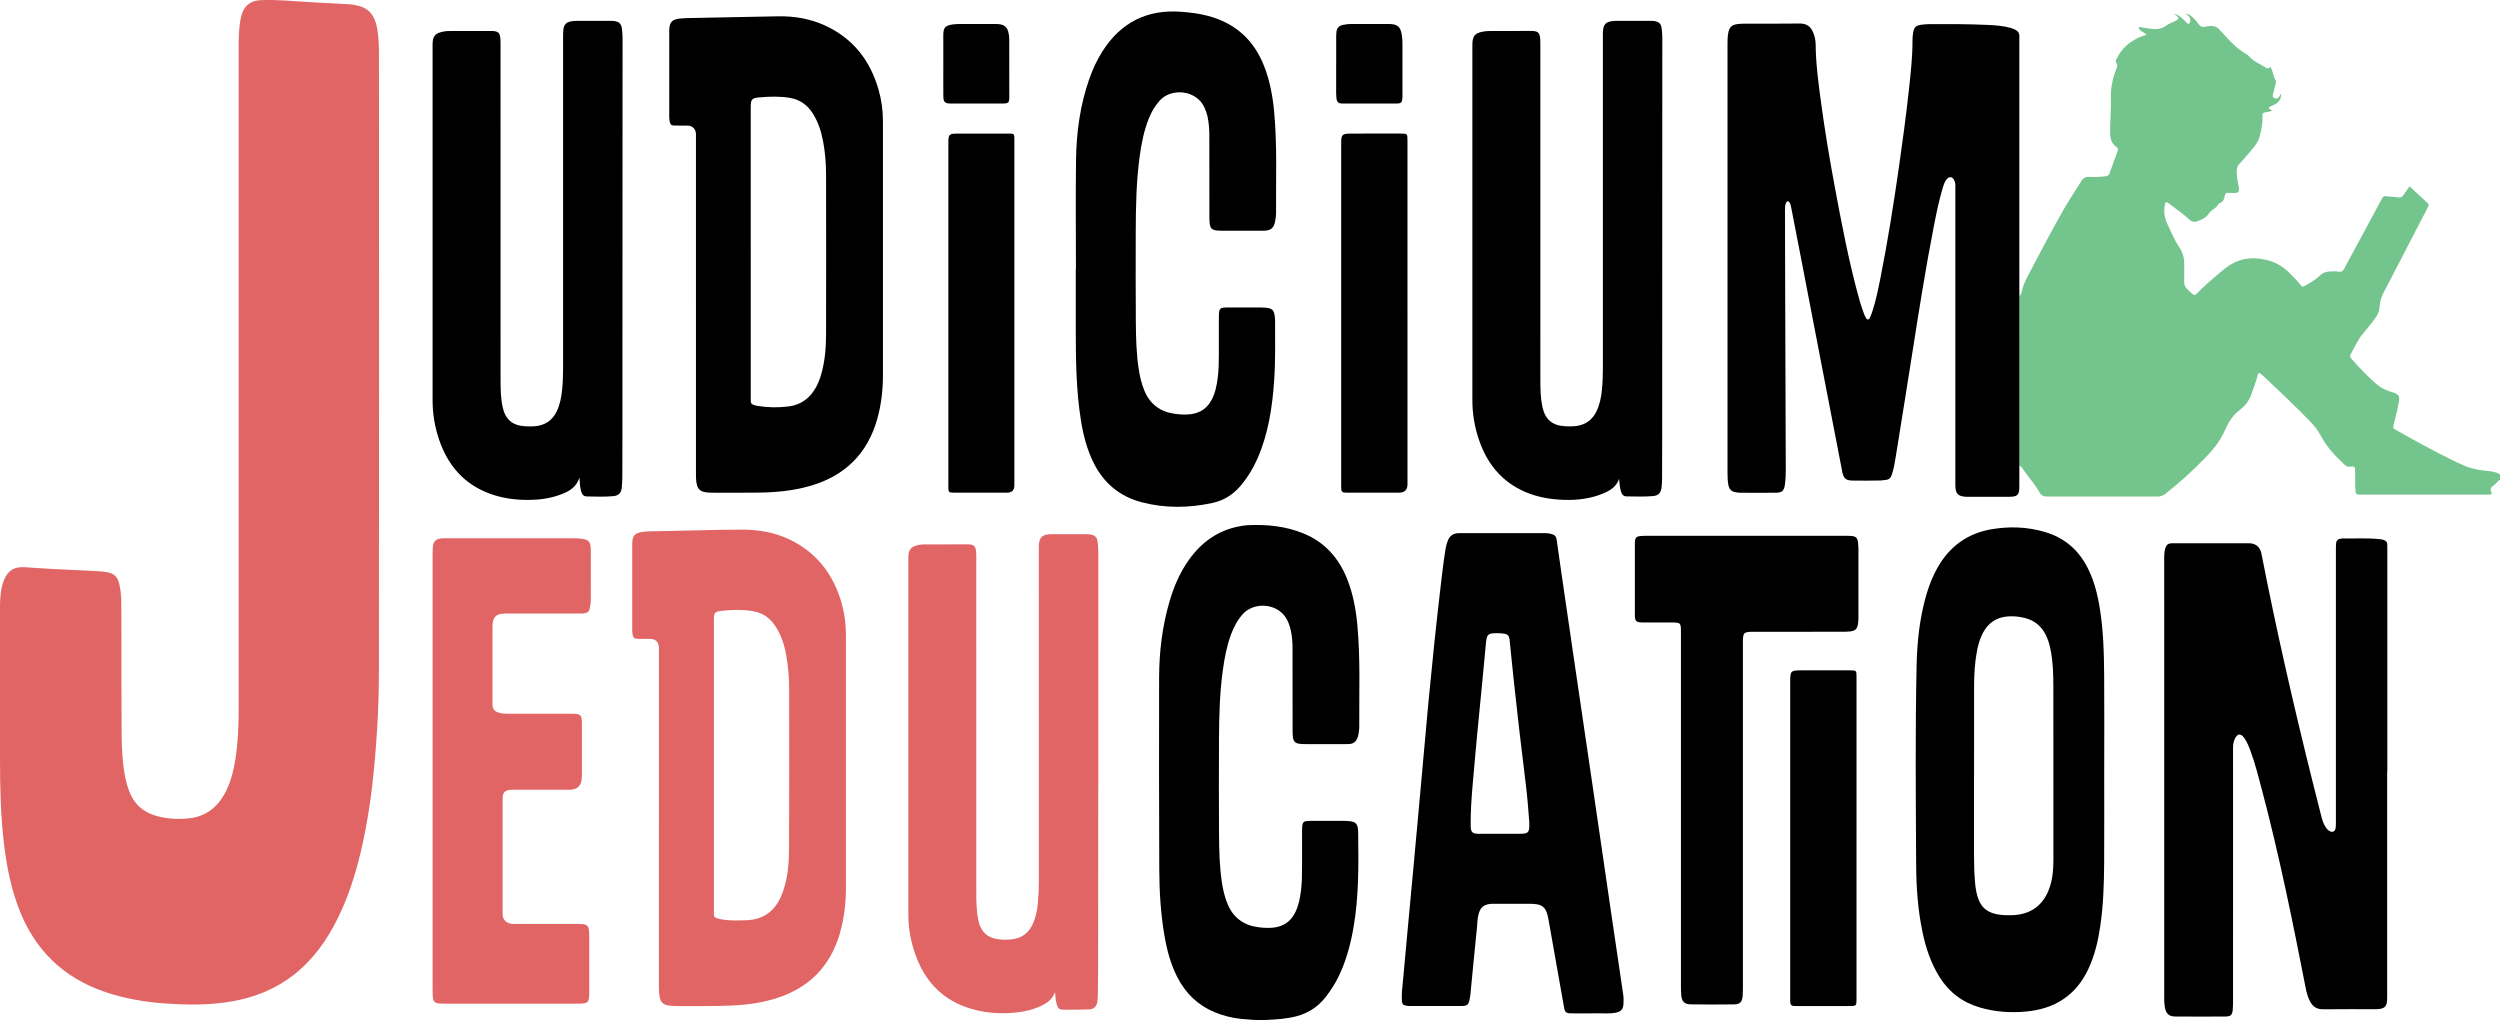 <?xml version="1.0" encoding="UTF-8"?>
<svg id="Layer_2" data-name="Layer 2" xmlns="http://www.w3.org/2000/svg" viewBox="0 0 1646.72 671.91">
  <defs>
    <style>
      .cls-1 {
        fill: none;
      }

      .cls-2 {
        fill: #74c48d;
      }

      .cls-3 {
        fill: #e26566;
      }
    </style>
  </defs>
  <g id="Layer_1" data-name="Layer 1">
    <g>
      <path class="cls-1" d="M157.21,252.01h-.02c0,71.57,0,143.14,0,214.7,0,11.16-.38,22.3-2.14,33.34-1.26,7.93-3.2,15.66-7.11,22.78-5.06,9.2-12.65,14.95-23.16,16.14-7.07.8-14.2.46-21.15-1.37-9.02-2.37-15.31-7.84-18.62-16.63-1-2.64-1.78-5.34-2.35-8.1-2.01-9.64-2.46-19.44-2.55-29.23-.19-20.85-.09-41.7-.13-62.55-.01-8.34,0-16.68-.12-25.02-.06-3.82-.38-7.66-1.3-11.39-1.25-5.06-3.71-7.24-8.83-7.93-1.67-.23-3.35-.44-5.04-.52-10.69-.55-21.39-1.03-32.09-1.59-5.51-.29-11.02-.7-16.53-1.05-6.63-.42-10.71,2.06-13.31,8.16-.53,1.24-.94,2.53-1.29,3.83C.11,390.77,0,396.06,0,401.36c.01,32.8.02,65.59,0,98.39,0,19.16.43,38.29,2.76,57.34,1.73,14.13,4.53,28,9.61,41.33,10.39,27.27,29.33,45.71,57.06,55.06,13,4.39,26.38,6.64,40.05,7.55,14.55.97,29.05,1.11,43.47-1.46,12.8-2.28,24.76-6.63,35.61-13.9,13.44-9,23.28-21.16,30.97-35.18,9.52-17.34,15.22-36.04,19.43-55.25,5.39-24.59,7.81-49.56,9.41-74.64.88-13.83,1.2-27.7,1.21-41.55.11-134.01.09-268.01.03-402.02,0-5.95-.11-11.94-1.11-17.86-1.24-7.4-4.34-13.28-12.26-15.29-1.96-.5-3.94-.93-5.98-1.04-9-.48-18.01-.96-27.01-1.48-5.17-.3-10.34-.73-15.52-1.02-5.52-.31-11.05-.49-16.57-.2-5.95.31-9.94,3.4-11.84,8.97-.4,1.17-.69,2.38-.91,3.6-1.13,6.24-1.22,12.54-1.22,18.85,0,73.48,0,146.97,0,220.45ZM1572.39,508.7h.09c0-48.91,0-97.82,0-146.74,0-1.13-.02-2.25-.03-3.38-.01-1.57-.86-2.44-2.31-2.94-.98-.34-1.97-.45-2.98-.55-8.1-.84-16.23-.29-24.34-.42-.34,0-.67.05-1.01.1-1.77.27-2.9,1.23-3.06,3.06-.12,1.34-.14,2.7-.14,4.05,0,59.51,0,119.01,0,178.52,0,1.58.05,3.17-.13,4.73-.32,2.74-2.3,3.57-4.56,1.96-.93-.66-1.6-1.57-2.21-2.53-1.36-2.12-2.08-4.48-2.69-6.89-1.96-7.75-3.94-15.48-5.87-23.24-12.38-49.69-23.8-99.59-33.6-149.86-.8-4.13-3.72-6.72-8.01-6.74-16.92-.05-33.83-.04-50.75,0-2.67,0-3.85.94-4.61,3.55-.54,1.85-.68,3.75-.67,5.68.03,11.04.01,22.09.01,33.13,0,85.09,0,170.18,0,255.27,0,2.7-.07,5.4.44,8.09.79,4.14,2.61,5.95,6.87,5.99,11.05.1,22.11.08,33.16,0,3.36-.02,4.37-1.07,4.68-4.48.19-2.13.18-4.28.18-6.42.01-40.35.01-80.69.02-121.04,0-14.99.01-29.98-.02-44.97,0-2.06.28-4.04,1.15-5.91,1.7-3.65,3.88-3.9,6.22-.67,1.86,2.58,2.99,5.54,4.1,8.49,3.05,8.13,5.14,16.55,7.36,24.91,11.53,43.42,20.47,87.42,29.07,131.49.59,3,1.42,5.91,2.82,8.63,1.81,3.53,4.54,5.26,8.68,5.21,11.5-.14,23.01-.04,34.51-.06,1.01,0,2.03-.05,3.03-.22,2.87-.51,4.1-1.77,4.45-4.69.17-1.45.14-2.92.14-4.39,0-48.91,0-97.82,0-146.74ZM458.41,201.73c0,36.29,0,72.58,0,108.86,0,1.24-.02,2.48.02,3.72.27,8.12,2.3,10.18,10.4,10.21,10.37.05,20.75.09,31.13-.06,11.41-.16,22.72-1.24,33.75-4.43,22.85-6.62,37.72-21.2,44.14-44.17,2.59-9.27,3.72-18.77,3.72-28.39.01-55.9,0-111.79,0-167.69,0-7.03-.94-13.94-2.87-20.68-5.52-19.34-16.86-33.89-35.4-42.36-9.8-4.48-20.19-6.21-30.92-6.01-19.28.36-38.56.74-57.84,1.13-2.14.04-4.29.13-6.42.32-5.45.46-7.31,2.5-7.31,8.04-.02,18.82-.01,37.64,0,56.46,0,1.12.07,2.26.31,3.35.47,2.17.99,2.61,3.22,2.66,2.82.07,5.64,0,8.46.03,3.14.03,5.26,1.96,5.57,5.07.09.89.03,1.8.03,2.7,0,37.08,0,74.15,0,111.23ZM434.03,539.47c0,36.74,0,73.47-.01,110.21,0,2.49.1,4.96.61,7.39.63,3.01,2.41,4.72,5.47,5.17,1.78.26,3.59.44,5.39.43,12.18-.03,24.35.19,36.53-.34,9.27-.4,18.39-1.63,27.31-4.2,22.29-6.43,37.14-20.47,43.76-42.88,2.96-10.01,4.13-20.26,4.13-30.68-.01-55.22-.02-110.43,0-165.65,0-8.17-1.06-16.18-3.52-23.96-5.64-17.84-16.48-31.37-33.5-39.56-10.03-4.83-20.71-6.62-31.81-6.56-20.3.1-40.58.84-60.87,1.14-1.35.02-2.7.2-4.04.35-5.29.61-7.02,2.53-7.03,7.95-.02,18.82-.01,37.64,0,56.46,0,1.01.03,2.04.22,3.02.48,2.45,1.13,2.99,3.64,3.04,2.71.05,5.41,0,8.12.02,3.18.03,5.28,1.92,5.58,5.05.1,1.01.03,2.03.03,3.04,0,36.85,0,73.7,0,110.54ZM381.68,314.63c.2,3.39.3,5.98.93,8.48.66,2.62,1.8,3.85,4,3.88,5.75.06,11.51.33,17.25-.19,3.55-.33,5.28-2.03,5.66-5.59.3-2.79.36-5.62.38-8.44.06-8,.05-16,.05-24.01.03-87.68.06-175.36.1-263.05,0-2.26-.07-4.51-.41-6.74-.51-3.42-1.79-4.68-5.23-5.13-.78-.1-1.58-.1-2.36-.1-7.33,0-14.66,0-21.99,0-1.35,0-2.7.02-4.04.33-3.06.7-4.51,2.08-4.94,5.19-.25,1.78-.21,3.6-.21,5.4,0,72.69-.01,145.39,0,218.08,0,4.74-.17,9.47-.65,14.18-.49,4.83-1.42,9.58-3.54,14.01-2.95,6.15-7.93,9.34-14.65,9.85-2.02.15-4.06.12-6.09,0-8.52-.49-13.19-4.55-14.94-12.93-1.23-5.88-1.31-11.86-1.31-17.83,0-72.81-.01-145.61-.02-218.42,0-1.8.04-3.61-.05-5.41-.22-4.63-1.39-5.77-5.96-5.78-8.68-.02-17.37-.01-26.05,0-1.8,0-3.6,0-5.39.34-5.66,1.07-7.31,2.95-7.31,8.64,0,78.1,0,156.21,0,234.31,0,8.86,1.44,17.51,4.29,25.88,5.79,17.05,16.53,29.52,33.8,35.73,8.26,2.97,16.86,4.06,25.59,3.97,7.13-.07,14.15-1.07,20.87-3.61,5.24-1.98,10.02-4.54,12.19-11.05ZM1066.47,315.45c.21,2.72.42,5.32,1.09,7.82.51,1.9,1.41,3.7,3.78,3.71,5.86.03,11.74.34,17.58-.22,3.36-.32,5.03-2.04,5.47-5.41.28-2.12.35-4.27.37-6.41.06-8.56.08-17.13.08-25.7.04-88.02.07-176.04.08-264.06,0-2.13-.15-4.28-.43-6.4-.41-3.14-1.63-4.34-4.69-4.87-.77-.13-1.57-.17-2.36-.17-7.78,0-15.56,0-23.35.02-1.01,0-2.03.1-3.02.29-3.26.63-4.7,2.09-5.12,5.38-.23,1.78-.18,3.6-.18,5.4,0,72.69-.01,145.39,0,218.08,0,4.74-.18,9.47-.66,14.18-.5,4.83-1.43,9.58-3.61,13.99-2.44,4.94-6.25,8.12-11.74,9.28-2.8.59-5.61.56-8.42.44-8.92-.37-13.67-4.43-15.47-13.13-1.2-5.78-1.27-11.63-1.27-17.5,0-72.92-.01-145.84-.02-218.76,0-1.8.04-3.61-.06-5.41-.24-4.43-1.44-5.59-5.79-5.6-8.91-.02-17.82-.01-26.73.02-1.57,0-3.17.07-4.71.33-5.85.98-7.48,2.91-7.48,8.82,0,77.99,0,155.98,0,233.97,0,8.86,1.42,17.51,4.24,25.89,5.32,15.8,14.94,27.86,30.56,34.6,8.08,3.48,16.62,4.91,25.34,5.22,9.21.32,18.24-.81,26.77-4.52,4.31-1.88,8.06-4.46,9.73-9.27ZM694.93,653.53c.12,2.68.44,5.26,1.07,7.77.48,1.91,1.35,3.73,3.74,3.74,5.86,0,11.73.07,17.59-.18,3.33-.14,5.08-2.05,5.52-5.36.25-1.89.25-3.82.29-5.74.15-8.9.18-17.8.19-26.7.11-88.13.1-176.26.09-264.39,0-2.13-.24-4.27-.55-6.39-.32-2.21-1.63-3.62-3.89-4.13-1.12-.25-2.23-.3-3.36-.3-7.56,0-15.11,0-22.67,0-.68,0-1.36,0-2.03.05-4.39.37-6.29,2.24-6.6,6.6-.12,1.68-.07,3.38-.07,5.07,0,72.24-.01,144.48.02,216.72,0,4.97-.22,9.91-.68,14.85-.45,4.72-1.4,9.36-3.44,13.69-2.4,5.1-6.22,8.45-11.87,9.58-3.81.76-7.59.7-11.42.13-6.73-1-10.64-4.96-12.22-11.41-.45-1.85-.76-3.74-.99-5.65-.73-6.18-.59-12.38-.59-18.57-.01-71.11,0-142.23-.01-213.34,0-2.03.07-4.07-.1-6.08-.31-3.8-1.56-4.95-5.37-4.96-9.47-.03-18.95,0-28.42.03-1.35,0-2.69.07-4.03.36-5.24,1.15-6.83,3.01-6.83,8.36,0,78.44,0,156.88,0,235.31,0,9.21,1.71,18.16,4.86,26.78,5.88,16.08,16.34,27.87,32.7,33.82,11.22,4.08,22.84,5.01,34.64,3.56,5.37-.66,10.62-1.96,15.54-4.37,3.95-1.94,7.28-4.45,8.87-8.88ZM1047.8,667.51h0c2.03.01,4.06.04,6.09,0,3.49-.07,6.99.28,10.46-.44,3.43-.71,4.84-2.23,5.06-5.73.14-2.25.1-4.5-.26-6.74-.64-4-1.19-8.02-1.78-12.03-2.15-14.59-4.31-29.18-6.45-43.77-2.14-14.59-4.26-29.19-6.39-43.78-2.12-14.48-4.23-28.96-6.35-43.44-2.16-14.7-4.33-29.4-6.49-44.11-2.16-14.7-4.32-29.4-6.48-44.11-2.14-14.59-4.27-29.18-6.39-43.78-1.15-7.91-2.24-15.83-3.4-23.74-.41-2.76-1.29-3.58-4.04-4.23-2-.48-4.03-.43-6.06-.43-17.48,0-34.96,0-52.44,0-.79,0-1.58,0-2.37.04-3.25.15-5.52,1.72-6.75,4.75-.68,1.67-1.19,3.39-1.49,5.18-1.69,10.23-2.77,20.53-3.97,30.82-1.29,10.96-2.48,21.93-3.62,32.91-1.33,12.77-2.6,25.55-3.82,38.33-1.04,10.88-1.97,21.76-2.95,32.64-1.29,14.25-2.57,28.49-3.86,42.74-.97,10.66-1.94,21.31-2.93,31.97-1.25,13.57-2.52,27.14-3.78,40.71-1.06,11.44-2.16,22.88-3.15,34.32-.38,4.37-1.01,8.74-.79,13.15.14,2.86.82,3.49,3.66,3.83.56.07,1.12.1,1.69.1,11.28,0,22.56.03,33.83,0,3.91-.02,4.72-.75,5.48-4.49.22-1.1.42-2.21.53-3.33,1.41-14.46,2.76-28.93,4.25-43.38.32-3.13.3-6.3,1.12-9.38,1.1-4.13,3.28-6.14,7.49-6.66,1-.12,2.03-.1,3.04-.1,7.78,0,15.56-.02,23.35,0,8.32.02,10.7,2.1,12.15,10.34,3.39,19.29,6.83,38.57,10.25,57.85.58,3.29,1.28,3.93,4.73,3.99,4.28.07,8.57.02,12.86.02ZM708.7,177.09s-.06,0-.1,0c0,13.64-.03,27.28,0,40.91.05,19.84.27,39.67,3.46,59.32,1.54,9.48,3.91,18.73,8.2,27.39,6.67,13.49,17.24,22.35,31.84,26.17,15.46,4.04,31.03,3.79,46.56.44,7.38-1.59,13.5-5.42,18.42-11.22,4.78-5.64,8.56-11.86,11.47-18.63,6.9-16.06,9.46-33.05,10.69-50.3.94-13.16.65-26.36.64-39.54,0-.79-.03-1.58-.11-2.36-.55-5.15-1.59-6.19-6.68-6.61-1.01-.08-2.03-.09-3.04-.09-7.22,0-14.44-.01-21.66,0-4.87,0-5.4.53-5.52,5.42-.03,1.35-.03,2.7-.03,4.06,0,7.33-.02,14.65,0,21.98,0,4.96-.11,9.92-.74,14.85-.64,5.05-1.61,10.01-4.03,14.56-2.9,5.47-7.42,8.55-13.59,9.39-3.63.49-7.23.26-10.79-.24-9.31-1.32-16.02-6.16-19.76-14.93-2.05-4.81-3.18-9.84-3.94-14.97-1.52-10.29-1.76-20.66-1.83-31.02-.13-19.72-.11-39.45-.06-59.17.05-16.46.34-32.91,2.57-49.25,1.17-8.6,2.8-17.11,6.06-25.21,1.78-4.42,4.11-8.47,7.4-12,7.66-8.22,24.4-6.86,29.47,5.37.69,1.67,1.32,3.35,1.72,5.11.98,4.31,1.26,8.68,1.26,13.09,0,17.7-.03,35.39.02,53.09.02,8.53.86,9.33,9.24,9.33,8.68,0,17.37.02,26.05,0,5.34-.02,7.34-1.72,8.16-6.93.23-1.44.48-2.91.47-4.36-.15-22.31.81-44.64-1.23-66.91-.95-10.34-2.82-20.5-6.63-30.24-6.7-17.15-18.89-28.18-36.67-33.01-5.79-1.57-11.71-2.28-17.67-2.76-22.72-1.8-40.12,6.98-52.27,26.22-3.57,5.64-6.34,11.67-8.54,17.96-6.03,17.19-8.48,35.02-8.73,53.11-.33,24-.08,48.01-.08,72.02ZM1386.01,506.45c0-20.51.12-41.02-.04-61.53-.12-15.43-.52-30.87-3.19-46.14-1.61-9.25-4.05-18.22-8.63-26.51-6.08-10.99-15.12-18.3-27.17-21.85-11.68-3.44-23.58-3.84-35.49-1.76-15.72,2.75-27.44,11.38-35.29,25.27-3.06,5.42-5.36,11.15-7.13,17.1-4.59,15.46-6.29,31.37-6.64,47.37-.94,43.83-.53,87.67-.29,131.5.08,14.89,1.15,29.71,4.23,44.32,2.19,10.41,5.54,20.39,11.26,29.48,6.35,10.09,15.24,16.68,26.67,19.98,9.88,2.85,19.94,3.53,30.13,2.62,18.75-1.69,32.76-10.42,40.98-27.71,4.35-9.15,6.59-18.88,8.04-28.82,1.99-13.64,2.44-27.38,2.52-41.12.13-20.73.03-41.47.03-62.2ZM284.95,508.55c0,47.79,0,95.58,0,143.37,0,1.8-.04,3.62.19,5.4.31,2.35,1.4,3.34,3.77,3.6,1.56.17,3.15.19,4.73.19,29.1.01,58.2.01,87.3,0,6.43,0,7.18-.72,7.2-7.2.03-12.29,0-24.57,0-36.86,0-1.35-.03-2.71-.16-4.05-.28-2.93-1.33-4.02-4.21-4.27-1.79-.16-3.6-.16-5.41-.16-12.86-.01-25.72,0-38.58,0-1.35,0-2.7.05-4.03-.3-2.67-.71-4.44-2.78-4.67-5.54-.05-.67-.02-1.35-.02-2.03,0-24.46,0-48.92,0-73.38,0-.79-.03-1.58.03-2.37.2-2.67,1.46-4.13,4.11-4.58,1.21-.2,2.47-.16,3.71-.16,11.39-.01,22.78,0,34.18-.01,1.13,0,2.26.04,3.38-.09,3.99-.46,6.08-2.49,6.62-6.46.2-1.45.2-2.92.21-4.39.02-10.82.04-21.64,0-32.46-.02-6.07-.64-6.66-6.89-6.67-13.87-.02-27.75-.02-41.62,0-1.92,0-3.82-.07-5.7-.56-3.47-.92-4.69-2.35-4.69-5.98-.02-17.02-.04-34.04,0-51.06.02-6.05,2.44-8.38,8.39-8.39,16.13,0,32.26,0,48.39,0,1.13,0,2.26.03,3.38-.08,2.31-.23,3.47-1.2,3.97-3.46.43-1.98.66-3.99.65-6.03-.03-10.6,0-21.19-.02-31.79,0-1.12-.09-2.25-.22-3.36-.3-2.44-1.74-3.77-4.13-4.25-2.45-.49-4.91-.62-7.4-.62-28.09,0-56.17-.01-84.26-.01-.79,0-1.58-.01-2.37.06-3.6.36-5.32,1.95-5.67,5.52-.21,2.12-.16,4.28-.16,6.42,0,47.34,0,94.68,0,142.02ZM1107.21,534.23c0,38.1,0,76.19,0,114.29,0,2.37-.03,4.74.2,7.09.41,4.15,2.12,5.89,6.32,5.95,9.47.14,18.95.14,28.42.03,3.91-.04,5.43-1.65,5.72-5.62.2-2.69.16-5.41.16-8.11,0-74.73,0-149.45,0-224.18,0-7.25.26-7.52,7.67-7.53,18.95,0,37.9,0,56.85-.01,2.03,0,4.07.03,6.08-.21,3.61-.43,4.83-1.76,5.28-5.42.14-1.12.21-2.25.21-3.37.01-15.1.02-30.21,0-45.31,0-1.46-.09-2.93-.26-4.38-.39-3.32-1.34-4.19-4.77-4.45-1.12-.08-2.25-.07-3.38-.07-43.2,0-86.4,0-129.59,0-1.58,0-3.16-.01-4.73.09-3.65.22-4.52,1.05-4.53,4.8-.05,15.78-.05,31.56,0,47.34.01,4.1.85,4.82,5.08,4.84,6.2.03,12.41,0,18.61.01,6.56.01,6.66.11,6.66,6.55,0,39.22,0,78.44,0,117.67ZM927.1,206.36c0-15.1,0-30.2,0-45.3,0-22.76,0-45.53,0-68.29,0-4.78-.01-4.8-4.9-4.8-10.71,0-21.43-.02-32.14.01-6.05.02-6.63.62-6.63,6.52,0,75.05,0,150.11,0,225.16,0,.9,0,1.8.07,2.7.09,1.34.87,2.03,2.19,2.1.9.05,1.8.06,2.7.06,11.05,0,22.1,0,33.16,0q5.56,0,5.56-5.58c0-37.53,0-75.05,0-112.58ZM668.15,206.07c0-3.94,0-7.89,0-11.83,0-34.03,0-68.06,0-102.1,0-4.13-.02-4.16-4.1-4.16-11.28,0-22.55-.03-33.83.03-4.91.02-5.5.68-5.55,5.44-.01,1.01,0,2.03,0,3.04,0,41.92,0,83.84,0,125.76,0,32.68,0,65.36,0,98.04,0,4.09.13,4.19,4.13,4.24.23,0,.45,0,.68,0,11.28,0,22.55,0,33.83,0q4.83,0,4.84-4.87c0-37.86,0-75.73,0-113.59ZM1222.86,552.23c0-35.38,0-70.76,0-106.14,0-4.52-.02-4.54-4.48-4.54-10.71,0-21.42-.02-32.14,0-6.66.02-7.06.44-7.06,7.11,0,69.63,0,139.27,0,208.9,0,.9,0,1.8.04,2.7.05,1.47.81,2.29,2.3,2.36.9.04,1.8.05,2.7.05,10.82,0,21.65,0,32.47,0,6.45,0,6.16.34,6.16-5.99,0-34.82,0-69.63,0-104.45ZM880.13,42.41c0,5.18-.01,10.37,0,15.55,0,2.14-.07,4.29.15,6.41.31,2.93,1.23,3.8,4.12,3.81,11.84.05,23.68.05,35.52,0,3.08-.01,3.66-.71,3.86-3.85.04-.56.02-1.13.02-1.69,0-11.04,0-22.08,0-33.13,0-2.03-.07-4.05-.35-6.07-.81-5.79-2.79-7.63-8.63-7.66-8.23-.04-16.46,0-24.69,0-1.93,0-3.83.22-5.7.64-2.32.52-3.79,1.92-4.07,4.36-.13,1.12-.21,2.24-.21,3.36-.02,6.08,0,12.17-.01,18.25ZM621.34,42.59h0c0,6.99-.06,13.97.02,20.96.04,3.65,1.08,4.63,4.69,4.64,11.5.04,23,.03,34.5,0,3.64-.01,4.23-.56,4.24-4.05.03-12.73,0-25.46-.03-38.19,0-1.69-.2-3.36-.63-5.01-.74-2.83-2.51-4.46-5.36-4.92-.99-.16-2.02-.23-3.02-.23-8.01-.01-16.01-.02-24.02.02-1.46,0-2.93.11-4.38.32-4.74.7-5.99,2.12-6.02,6.86-.03,6.53,0,13.07,0,19.6Z"/>
      <path class="cls-2" d="M1646.72,315.97c-1.57.88-2.42,2.53-3.91,3.54-1.58,1.08-3.13,2.35-1.74,4.72.49.84-.08,1.51-1.1,1.56-.79.04-1.58.03-2.37.03-27.3,0-54.59,0-81.89,0-.23,0-.45,0-.68,0-3.15-.05-3.4-.22-3.59-3.49-.13-2.25-.09-4.51-.12-6.76-.01-1.47,0-2.93,0-4.4-.01-3.99-.02-4.06-4.01-3.76-1.62.12-2.52-.88-3.47-1.77-5.95-5.57-11.45-11.54-15.26-18.82-1.7-3.24-3.93-6.05-6.41-8.66-10.04-10.53-20.72-20.41-31.27-30.42-.8-.76-1.72-1.41-2.53-2.07-1.13.28-1.19,1.19-1.37,1.87-1.01,3.94-2.52,7.69-3.82,11.53-1.45,4.31-3.88,7.93-7.46,10.63-4.66,3.51-7.77,8.06-10.02,13.34-3.05,7.16-7.84,13.11-13.23,18.63-8.19,8.4-16.87,16.27-26.07,23.56-1.61,1.27-3.22,1.83-5.25,1.83-24.25-.04-48.5-.05-72.75.02-2.3,0-3.79-.65-4.94-2.68-3.34-5.9-7.97-10.91-11.76-16.5-.41-.6-.85-1.02-1.58-1.12.02-2.35.05-4.71.05-7.07,0-34.85-.02-69.69-.03-104.54.97-.74,1.23-1.81,1.48-2.93.75-3.43,2.07-6.64,3.71-9.75,7.89-14.94,15.6-29.98,24.05-44.61,3.66-6.33,7.75-12.42,11.58-18.66,1.17-1.91,2.59-2.79,4.95-2.7,3.7.15,7.43.08,11.13-.45,1.32-.19,2.05-.73,2.47-1.89,1.76-4.87,3.52-9.73,5.3-14.6.33-.89.58-1.83-.36-2.43-4.66-2.97-4.62-7.91-4.53-12.37.14-6.86.65-13.73.49-20.59-.17-7.03,1.49-13.6,3.99-20.05.42-1.09.37-1.07-.64-3.3-.39-.88.23-1.71.62-2.49,2.54-5.07,6.27-9.04,11.17-11.9,2.53-1.48,5.18-2.7,8.34-3.5-1.62-2.05-4.79-2.17-5.19-5.24,2.54.41,5,.85,7.47,1.21,3.89.57,7.58.37,10.93-2.18,1.59-1.2,3.58-1.88,5.4-2.76,3.17-1.54,3.22-1.98.38-4.28-.17-.14-.39-.23-1.05-.61,2.33.29,3.64,1.5,5.02,2.5.9.65,1.6,1.59,2.48,2.29.81.64,1.15,2.21,2.6,1.64.97-.38,1.09-3.2.19-4.34-.55-.7-1.32-1.22-2.26-2.05,1.91-.12,2.88,1.1,3.94,1.92,1.61,1.24,2.92,2.82,4.07,4.49,1.31,1.89,2.93,2.67,5.21,1.97.85-.26,1.78-.22,2.67-.33,2.57-.32,4.62.64,6.33,2.5,1.45,1.58,2.92,3.13,4.36,4.72,3.71,4.11,7.68,7.91,12.44,10.82.77.47,1.66.87,2.21,1.53,3.15,3.75,7.68,5.42,11.65,7.95,1.34.85,2.03.13,2.82-.79,1.49,2.88,1.76,6.13,3.32,8.92.54.96.15,2.2-.16,3.3-.55,1.95-1.04,3.91-1.54,5.88-.26,1.02-.42,1.99.82,2.58,1.2.58,2.25.34,3.05-.6.55-.65.84-1.51,1.28-2.33.49,2.57-.5,4.43-2.32,6.05-1.62,1.45-3.87,1.76-5.59,3.09.09,1.43,1.54,1.29,2.12,2.03-1,.69-2.11.76-3.21.95-3.06.52-3.16.56-3.05,3.65.15,4.12-.79,8.02-1.74,11.98-1.28,5.33-5.14,8.89-8.42,12.86-1.58,1.91-3.22,3.78-4.97,5.53-1.4,1.39-1.8,2.99-1.85,4.88-.07,2.84.41,5.6.91,8.37.04.22.14.43.18.65,1.03,4.96.49,5.61-4.43,5.42-.79-.03-1.58-.03-2.36-.12-1.27-.14-1.94.53-2.14,1.65-.44,2.42-1.03,4.68-3.88,5.32-1.36,3.15-4.99,4.04-6.77,6.8-1.68,2.61-4.37,3.78-7.13,4.88-2.14.85-4.01.43-5.62-1.08-4.13-3.85-8.83-6.97-13.27-10.43-2.05-1.59-2.42-1.32-2.87,1.15-.77,4.23-.24,8.15,1.61,12.09,2.59,5.5,4.91,11.12,8.35,16.19,1.94,2.86,2.75,6.16,2.82,9.59.09,4.05.1,8.12-.03,12.17-.06,2.06.48,3.62,2.02,5.08,5.8,5.51,4.16,4.9,9.19.1,4.89-4.67,10-9.08,15.26-13.33,7.92-6.39,16.61-8.33,26.58-6.24,6.46,1.35,11.77,4.27,16.33,8.86,2.38,2.4,4.83,4.73,6.88,7.44,1.48,1.95,1.58,1.96,3.88.66,3.33-1.88,6.66-3.78,9.41-6.53,1.77-1.77,4.02-2.46,6.44-2.56,1.91-.08,3.87-.19,5.74.13,1.94.33,2.86-.42,3.69-1.99,3.27-6.17,6.63-12.29,9.95-18.43,4.92-9.12,9.86-18.23,14.74-27.37.76-1.42,1.43-2.28,3.37-1.88,2.29.47,4.72.16,7.04.74,1.74.44,3.04-.13,4.03-1.65,1.34-2.06,2.8-4.04,3.93-5.66,4.02,3.74,7.96,7.42,11.91,11.09,1.11,1.03.56,2,.02,3.03-2.36,4.49-4.71,8.98-7.04,13.48-7.4,14.3-14.74,28.64-22.23,42.9-1.51,2.88-2.26,5.87-2.43,9.02-.16,3.02-1.35,5.27-3.16,7.8-2.53,3.53-5.33,6.73-8.06,10.06-3.18,3.86-5.17,8.68-7.72,13.06-.66,1.14-.6,2,.3,3.02,5.61,6.33,11.32,12.56,17.93,17.88,2.69,2.17,5.86,3.3,9.1,4.31,4.34,1.35,5.08,2.39,4.24,6.91-.89,4.75-2.11,9.44-3.24,14.14-.63,2.61-.68,2.59,1.68,3.94,12.14,6.92,24.41,13.59,36.94,19.79,2.72,1.35,5.53,2.53,8.3,3.79,4.26,1.93,8.82,2.56,13.41,3.14,3.3.42,6.74.47,9.63,2.53v3.38Z"/>
      <path class="cls-3" d="M157.21,252.01c0-73.48,0-146.97,0-220.45,0-6.31.09-12.62,1.22-18.85.22-1.21.51-2.43.91-3.6,1.89-5.57,5.89-8.65,11.84-8.97,5.52-.29,11.05-.11,16.57.2,5.17.29,10.34.72,15.52,1.02,9,.52,18.01,1,27.01,1.48,2.04.11,4.02.54,5.98,1.04,7.92,2.01,11.02,7.89,12.26,15.29.99,5.92,1.1,11.91,1.11,17.86.07,134.01.09,268.01-.03,402.02-.01,13.85-.33,27.72-1.21,41.55-1.6,25.07-4.02,50.04-9.41,74.64-4.21,19.21-9.91,37.91-19.43,55.25-7.7,14.02-17.54,26.18-30.97,35.18-10.85,7.27-22.81,11.62-35.61,13.9-14.43,2.57-28.93,2.42-43.47,1.46-13.66-.91-27.04-3.17-40.05-7.55-27.73-9.35-46.67-27.79-57.06-55.06-5.08-13.34-7.88-27.21-9.61-41.33C.43,538.05,0,518.91,0,499.75c.01-32.8,0-65.59,0-98.39,0-5.3.11-10.59,1.48-15.76.34-1.3.76-2.6,1.29-3.83,2.6-6.1,6.68-8.57,13.31-8.16,5.51.35,11.02.76,16.53,1.05,10.69.56,21.39,1.05,32.09,1.59,1.68.09,3.37.3,5.04.52,5.13.69,7.58,2.87,8.83,7.93.92,3.73,1.24,7.56,1.3,11.39.12,8.34.1,16.68.12,25.02.03,20.85-.06,41.7.13,62.55.09,9.79.55,19.59,2.55,29.23.57,2.76,1.36,5.46,2.35,8.1,3.31,8.79,9.6,14.26,18.62,16.63,6.95,1.83,14.08,2.17,21.15,1.37,10.51-1.19,18.1-6.94,23.16-16.14,3.91-7.11,5.85-14.85,7.11-22.78,1.75-11.04,2.14-22.18,2.14-33.34-.01-71.57,0-143.14,0-214.7h.02Z"/>
      <path d="M1330.15,195.21c.01,34.85.03,69.69.03,104.54,0,2.36-.03,4.72-.05,7.07-.01,4.62,0,9.24-.04,13.86-.03,5.36-1.13,6.5-6.59,6.54-9.25.06-18.5.01-27.75.01-.23,0-.45,0-.68-.01-5.33-.26-7-1.96-7.11-7.28-.03-1.24,0-2.48,0-3.72,0-63.91,0-127.81,0-191.72,0-1.68.19-3.37-.45-5.01-.51-1.32-1.15-2.63-2.63-2.79-1.31-.14-2.26.84-3.01,1.89-.99,1.4-1.57,2.97-2.06,4.6-2.54,8.42-4.3,17.02-5.98,25.63-5.48,28.07-9.93,56.31-14.36,84.56-3.52,22.47-7.12,44.92-10.76,67.37-.65,3.99-1.28,7.99-2.58,11.86-.74,2.2-1.94,3.45-4.32,3.52-1.01.03-2.01.34-3.02.35-6.09.07-12.18.21-18.27.08-4.8-.1-6.17-1.36-7.08-6-3.81-19.55-7.58-39.11-11.35-58.67-4.84-25.09-9.66-50.18-14.5-75.26-2.58-13.37-5.2-26.74-7.78-40.11-.22-1.12-.45-2.23-1.07-3.18-.7-1.06-1.81-.95-2.32.23-.69,1.59-.69,3.29-.68,4.99.04,16.12.07,32.23.12,48.35.13,40.91.26,81.82.4,122.73.01,3.16-.11,6.31-.54,9.44-.56,4.11-1.84,5.43-5.86,5.48-8.01.09-16.02.03-24.02,0-.89,0-1.79-.23-2.68-.35-2.72-.38-4.17-2.06-4.67-4.63-.52-2.66-.6-5.37-.6-8.08.01-94.11,0-188.22,0-282.33,0-2.25.01-4.5.36-6.74.72-4.61,2.32-6.22,7.02-6.66,1.9-.18,3.83-.2,5.75-.2,11.5-.02,23.01.09,34.51-.08,4.52-.06,7.2,2.07,8.81,5.97,1.04,2.52,1.59,5.17,1.61,7.9.13,13.1,1.91,26.06,3.67,39,2.4,17.63,5.3,35.18,8.55,52.67,4.83,26,9.71,52,16.89,77.49.76,2.7,1.74,5.35,2.67,8,.29.85.69,1.67,1.13,2.45.37.65.63,1.56,1.63,1.46.78-.08,1.05-.8,1.31-1.4.53-1.24,1.04-2.49,1.46-3.77,2.3-7.08,3.81-14.36,5.27-21.64,4.91-24.63,8.8-49.42,12.38-74.28,2.39-16.61,4.6-33.24,6.43-49.92,1.2-10.97,2.47-21.95,2.39-33.02-.01-1.57.17-3.15.41-4.71.57-3.76,1.83-4.96,5.71-5.44,1.67-.21,3.37-.34,5.06-.35,12.86-.08,25.72-.07,38.57.52,4.95.23,9.9.59,14.72,1.91,1.2.33,2.35.76,3.44,1.37,1.59.9,2.55,2.17,2.47,4.09-.04.9,0,1.8,0,2.7,0,54.44,0,108.88,0,163.31,0,1.8.03,3.61.04,5.41Z"/>
      <path d="M1572.39,508.7c0,48.91,0,97.82,0,146.74,0,1.46.03,2.94-.14,4.39-.35,2.92-1.57,4.19-4.45,4.69-.99.17-2.02.22-3.03.22-11.5.01-23.01-.08-34.51.06-4.14.05-6.87-1.69-8.68-5.21-1.4-2.73-2.24-5.63-2.82-8.63-8.61-44.07-17.54-88.07-29.07-131.49-2.22-8.37-4.31-16.79-7.36-24.91-1.11-2.95-2.23-5.91-4.1-8.49-2.34-3.23-4.52-2.98-6.22.67-.87,1.87-1.16,3.84-1.15,5.91.03,14.99.02,29.98.02,44.97,0,40.35,0,80.69-.02,121.04,0,2.14,0,4.29-.18,6.42-.31,3.41-1.32,4.45-4.68,4.48-11.05.08-22.11.1-33.16,0-4.26-.04-6.08-1.85-6.87-5.99-.51-2.68-.44-5.38-.44-8.09,0-85.09,0-170.18,0-255.27,0-11.04.02-22.09-.01-33.13,0-1.93.13-3.84.67-5.68.76-2.61,1.93-3.55,4.61-3.55,16.92-.03,33.83-.04,50.75,0,4.28.01,7.21,2.61,8.01,6.74,9.8,50.27,21.21,100.17,33.6,149.86,1.93,7.75,3.91,15.49,5.87,23.24.61,2.41,1.33,4.77,2.69,6.89.61.95,1.28,1.87,2.21,2.53,2.26,1.6,4.24.78,4.56-1.96.18-1.56.13-3.15.13-4.73,0-59.51,0-119.01,0-178.52,0-1.35.02-2.7.14-4.05.16-1.84,1.28-2.8,3.06-3.06.33-.05.67-.1,1.01-.1,8.11.13,16.24-.42,24.34.42,1.01.1,2,.21,2.98.55,1.44.51,2.29,1.37,2.31,2.94.01,1.13.03,2.25.03,3.38,0,48.91,0,97.82,0,146.74h-.09Z"/>
      <path d="M458.41,201.73c0-37.08,0-74.15,0-111.23,0-.9.06-1.81-.03-2.7-.3-3.12-2.42-5.04-5.57-5.07-2.82-.03-5.64.04-8.46-.03-2.23-.06-2.75-.5-3.22-2.66-.24-1.09-.31-2.23-.31-3.35-.02-18.82-.02-37.64,0-56.46,0-5.54,1.86-7.57,7.31-8.04,2.13-.18,4.28-.27,6.42-.32,19.28-.39,38.56-.78,57.84-1.13,10.73-.2,21.12,1.53,30.92,6.01,18.54,8.47,29.88,23.02,35.4,42.36,1.93,6.74,2.87,13.66,2.87,20.68,0,55.9,0,111.79,0,167.69,0,9.62-1.13,19.11-3.72,28.39-6.42,22.97-21.29,37.55-44.14,44.17-11.03,3.2-22.34,4.27-33.75,4.43-10.37.14-20.75.1-31.13.06-8.11-.04-10.14-2.09-10.4-10.21-.04-1.24-.02-2.48-.02-3.72,0-36.29,0-72.58,0-108.86ZM494.51,166.17v79.08c0,5.97-.02,11.94,0,17.91.01,2.69.29,3.04,2.78,3.84.43.14.87.24,1.31.31,6.94,1.15,13.96,1.29,20.89.41,8.12-1.03,14.13-5.51,18.05-12.73,1.46-2.68,2.54-5.51,3.38-8.44,2.41-8.41,3.17-17.06,3.19-25.73.1-35.37.08-70.74,0-106.11-.02-7.21-.59-14.4-1.93-21.51-1.24-6.57-3.23-12.87-6.86-18.56-3.51-5.5-8.44-9.05-14.9-10.15-6.59-1.12-13.27-.96-19.89-.37-5.53.49-6.03,1.28-6.03,6.75,0,31.77,0,63.53,0,95.3Z"/>
      <path class="cls-3" d="M434.03,539.47c0-36.85,0-73.7,0-110.54,0-1.01.07-2.04-.03-3.04-.3-3.13-2.4-5.02-5.58-5.05-2.71-.03-5.41.03-8.12-.02-2.51-.05-3.16-.59-3.64-3.04-.19-.98-.22-2.01-.22-3.02-.01-18.82-.02-37.64,0-56.46,0-5.42,1.73-7.34,7.03-7.95,1.34-.16,2.69-.33,4.04-.35,20.29-.29,40.58-1.04,60.87-1.14,11.1-.06,21.79,1.73,31.81,6.56,17.02,8.19,27.86,21.72,33.5,39.56,2.46,7.78,3.53,15.78,3.52,23.96-.03,55.22-.02,110.43,0,165.65,0,10.42-1.17,20.67-4.13,30.68-6.62,22.41-21.48,36.45-43.76,42.88-8.92,2.57-18.04,3.8-27.31,4.2-12.17.53-24.35.31-36.53.34-1.8,0-3.61-.18-5.39-.43-3.07-.45-4.85-2.15-5.47-5.17-.51-2.43-.61-4.9-.61-7.39.02-36.74.01-73.47.01-110.21ZM470.24,503.98c0,31.9,0,63.79,0,95.69,0,.9.03,1.8,0,2.7-.04,1.17.52,1.94,1.59,2.3.96.32,1.93.61,2.92.81,5.7,1.11,11.47.85,17.2.64,9.54-.35,16.75-4.71,21.32-13.2,1.07-1.99,1.91-4.07,2.64-6.21,2.98-8.75,3.78-17.87,3.82-26.98.17-35.28.11-70.55.06-105.83,0-7.55-.6-15.08-1.96-22.52-1.24-6.81-3.33-13.32-7.23-19.14-3.35-5-7.91-8.4-13.84-9.51-7.02-1.32-14.15-1.2-21.22-.4-4.98.56-5.31,1.22-5.31,6.3,0,31.78,0,63.57,0,95.35Z"/>
      <path d="M381.68,314.63c-2.17,6.51-6.95,9.07-12.19,11.05-6.72,2.54-13.75,3.54-20.87,3.61-8.73.09-17.33-1-25.59-3.97-17.27-6.22-28.02-18.68-33.8-35.73-2.84-8.37-4.29-17.02-4.29-25.88,0-78.1,0-156.21,0-234.31,0-5.69,1.65-7.57,7.31-8.64,1.79-.34,3.59-.34,5.39-.34,8.68-.02,17.37-.03,26.05,0,4.57.01,5.74,1.15,5.96,5.78.09,1.8.05,3.61.05,5.41,0,72.81.01,145.61.02,218.42,0,5.98.07,11.95,1.31,17.83,1.75,8.38,6.42,12.44,14.94,12.93,2.02.12,4.07.14,6.09,0,6.72-.51,11.71-3.69,14.65-9.85,2.12-4.43,3.05-9.18,3.54-14.01.47-4.71.65-9.44.65-14.18-.02-72.69-.02-145.39,0-218.08,0-1.8-.04-3.62.21-5.4.43-3.11,1.88-4.49,4.94-5.19,1.34-.31,2.68-.32,4.04-.33,7.33,0,14.66,0,21.99,0,.79,0,1.58,0,2.36.1,3.44.44,4.72,1.71,5.23,5.13.33,2.23.41,4.48.41,6.74-.04,87.68-.07,175.36-.1,263.05,0,8,0,16-.05,24.01-.02,2.81-.08,5.64-.38,8.44-.38,3.56-2.11,5.27-5.66,5.59-5.74.53-11.5.26-17.25.19-2.2-.02-3.34-1.26-4-3.88-.63-2.5-.73-5.09-.93-8.48Z"/>
      <path d="M1066.47,315.45c-1.67,4.8-5.42,7.39-9.73,9.27-8.53,3.72-17.56,4.85-26.77,4.52-8.72-.31-17.26-1.73-25.34-5.22-15.62-6.73-25.24-18.8-30.56-34.6-2.82-8.38-4.24-17.02-4.24-25.89,0-77.99,0-155.98,0-233.97,0-5.92,1.63-7.84,7.48-8.82,1.55-.26,3.14-.32,4.71-.33,8.91-.03,17.82-.04,26.73-.02,4.35.01,5.55,1.18,5.79,5.6.1,1.8.06,3.61.06,5.41,0,72.92.01,145.84.02,218.76,0,5.86.07,11.72,1.27,17.5,1.81,8.7,6.55,12.76,15.47,13.13,2.81.12,5.61.15,8.42-.44,5.49-1.16,9.3-4.34,11.74-9.28,2.18-4.41,3.11-9.16,3.61-13.99.49-4.71.67-9.44.66-14.18-.02-72.69-.02-145.39,0-218.08,0-1.8-.04-3.62.18-5.4.42-3.29,1.87-4.74,5.12-5.38.99-.19,2.01-.29,3.02-.29,7.78-.03,15.56-.03,23.35-.02.79,0,1.58.04,2.36.17,3.06.53,4.28,1.73,4.69,4.87.28,2.12.43,4.27.43,6.4-.01,88.02-.04,176.04-.08,264.06,0,8.57-.02,17.13-.08,25.7-.01,2.14-.09,4.29-.37,6.41-.44,3.38-2.12,5.09-5.47,5.41-5.85.56-11.72.25-17.58.22-2.38-.01-3.27-1.81-3.78-3.71-.67-2.51-.89-5.1-1.09-7.82Z"/>
      <path class="cls-3" d="M694.93,653.53c-1.59,4.43-4.92,6.94-8.87,8.88-4.92,2.41-10.17,3.71-15.54,4.37-11.79,1.45-23.42.51-34.64-3.56-16.36-5.95-26.83-17.74-32.7-33.82-3.15-8.63-4.86-17.57-4.86-26.78-.02-78.44-.02-156.88,0-235.31,0-5.36,1.59-7.22,6.83-8.36,1.34-.29,2.68-.36,4.03-.36,9.47-.02,18.95-.06,28.42-.03,3.81.01,5.06,1.16,5.37,4.96.17,2.02.09,4.05.1,6.08,0,71.11,0,142.23.01,213.34,0,6.19-.15,12.39.59,18.57.23,1.91.53,3.79.99,5.65,1.58,6.45,5.5,10.41,12.22,11.41,3.82.57,7.6.63,11.42-.13,5.66-1.13,9.47-4.49,11.87-9.58,2.04-4.33,2.99-8.97,3.44-13.69.47-4.93.68-9.88.68-14.85-.03-72.24-.02-144.48-.02-216.72,0-1.69-.05-3.39.07-5.07.31-4.35,2.21-6.22,6.6-6.6.67-.06,1.35-.05,2.03-.05,7.56,0,15.11,0,22.67,0,1.13,0,2.24.05,3.36.3,2.27.51,3.57,1.92,3.89,4.13.31,2.11.55,4.26.55,6.39,0,88.13.02,176.26-.09,264.39-.01,8.9-.03,17.8-.19,26.7-.03,1.91-.04,3.84-.29,5.74-.44,3.32-2.19,5.22-5.52,5.36-5.85.25-11.72.19-17.59.18-2.39,0-3.26-1.83-3.74-3.74-.63-2.51-.95-5.09-1.07-7.77Z"/>
      <path d="M1047.8,667.51c-4.29,0-8.57.05-12.86-.02-3.44-.05-4.14-.7-4.73-3.99-3.42-19.28-6.85-38.56-10.25-57.85-1.45-8.24-3.83-10.32-12.15-10.34-7.78-.02-15.56,0-23.35,0-1.01,0-2.04-.03-3.04.1-4.21.52-6.39,2.53-7.49,6.66-.82,3.08-.79,6.25-1.12,9.38-1.5,14.45-2.84,28.92-4.25,43.38-.11,1.12-.31,2.23-.53,3.33-.76,3.74-1.56,4.47-5.48,4.49-11.28.04-22.56.02-33.83,0-.56,0-1.13-.03-1.69-.1-2.84-.34-3.52-.97-3.66-3.83-.22-4.41.41-8.78.79-13.15.99-11.45,2.09-22.88,3.15-34.32,1.26-13.57,2.53-27.14,3.78-40.71.98-10.66,1.96-21.31,2.93-31.97,1.29-14.25,2.58-28.49,3.86-42.74.98-10.88,1.91-21.77,2.95-32.64,1.22-12.78,2.49-25.56,3.82-38.33,1.14-10.98,2.33-21.95,3.62-32.91,1.21-10.29,2.29-20.59,3.97-30.82.3-1.79.81-3.51,1.49-5.18,1.23-3.03,3.5-4.6,6.75-4.75.79-.04,1.58-.04,2.37-.04,17.48,0,34.96,0,52.44,0,2.03,0,4.06-.04,6.06.43,2.75.65,3.64,1.47,4.04,4.23,1.16,7.91,2.25,15.83,3.4,23.74,2.12,14.6,4.26,29.19,6.39,43.78,2.15,14.7,4.32,29.41,6.48,44.11,2.16,14.7,4.33,29.4,6.49,44.11,2.12,14.48,4.24,28.96,6.35,43.44,2.13,14.59,4.25,29.19,6.39,43.78,2.14,14.59,4.3,29.18,6.45,43.77.59,4.01,1.14,8.02,1.78,12.03.36,2.24.4,4.49.26,6.74-.22,3.5-1.64,5.02-5.06,5.73-3.46.72-6.97.37-10.46.44-2.03.04-4.06,0-6.09,0h0ZM987.49,549.22c3.04,0,6.09.01,9.13,0,2.25-.01,4.52.07,6.76-.11,2.85-.24,3.72-1.21,3.92-4.06.09-1.34.07-2.71-.03-4.05-.59-7.86-1.17-15.72-2.14-23.55-1.52-12.29-3-24.59-4.43-36.89-1.29-11.07-2.51-22.15-3.7-33.24-.94-8.73-1.76-17.48-2.68-26.21-.23-2.15-1.22-3.29-3.32-3.68-1.54-.29-3.14-.34-4.71-.35-6.35-.03-7.01.67-7.56,7.09-.69,7.97-1.49,15.92-2.26,23.88-1.27,13.11-2.58,26.22-3.82,39.34-.88,9.31-1.67,18.62-2.49,27.93-.84,9.54-1.55,19.09-1.44,28.68.05,4.13,1.15,5.19,5.24,5.21,4.51.02,9.02,0,13.53,0Z"/>
      <path d="M708.7,177.09c0-24.01-.25-48.02.08-72.02.25-18.09,2.7-35.92,8.73-53.11,2.2-6.29,4.98-12.31,8.54-17.96,12.15-19.23,29.55-28.02,52.27-26.22,5.96.47,11.89,1.18,17.67,2.76,17.79,4.83,29.97,15.85,36.67,33.01,3.81,9.74,5.68,19.9,6.63,30.24,2.04,22.27,1.08,44.6,1.23,66.91,0,1.45-.24,2.92-.47,4.36-.82,5.21-2.82,6.91-8.16,6.93-8.68.03-17.37,0-26.05,0-8.38,0-9.22-.8-9.24-9.33-.04-17.7-.02-35.39-.02-53.09,0-4.41-.28-8.78-1.26-13.09-.4-1.76-1.03-3.44-1.72-5.11-5.07-12.23-21.82-13.59-29.47-5.37-3.29,3.53-5.62,7.58-7.4,12-3.26,8.1-4.89,16.61-6.06,25.21-2.22,16.34-2.52,32.79-2.57,49.25-.06,19.72-.08,39.45.06,59.17.07,10.36.31,20.74,1.83,31.02.76,5.14,1.89,10.17,3.94,14.97,3.74,8.77,10.45,13.62,19.76,14.93,3.56.5,7.16.73,10.79.24,6.17-.83,10.69-3.91,13.59-9.39,2.41-4.55,3.39-9.51,4.03-14.56.63-4.93.75-9.88.74-14.85-.01-7.33,0-14.65,0-21.98,0-1.35,0-2.71.03-4.06.12-4.88.65-5.41,5.52-5.42,7.22-.01,14.44,0,21.66,0,1.01,0,2.03,0,3.04.09,5.09.42,6.14,1.46,6.68,6.61.08.78.11,1.58.11,2.36.01,13.19.3,26.38-.64,39.54-1.23,17.25-3.79,34.24-10.69,50.3-2.91,6.77-6.69,12.99-11.47,18.63-4.92,5.8-11.04,9.63-18.42,11.22-15.53,3.34-31.1,3.59-46.56-.44-14.6-3.81-25.16-12.67-31.84-26.17-4.28-8.66-6.66-17.91-8.2-27.39-3.19-19.65-3.42-39.49-3.46-59.32-.03-13.64,0-27.28,0-40.91.03,0,.06,0,.1,0Z"/>
      <path d="M844.13,671.14c-6.38.51-12.76,1.07-19.17.59-2.46-.18-4.92-.39-7.37-.59-6.08-.64-11.97-2.08-17.62-4.44-10.96-4.58-18.95-12.34-24.38-22.85-4.6-8.91-7.06-18.47-8.7-28.27-2.37-14.15-3.23-28.44-3.29-42.75-.17-42.14-.21-84.29-.11-126.44.04-16.95,2.05-33.71,6.81-50.05,2.88-9.9,6.88-19.3,12.92-27.72,8.2-11.43,18.89-19.19,32.91-21.89,1.88-.36,3.78-.7,5.69-.79,12.62-.61,25.01.61,36.81,5.45,14.05,5.76,23.27,16.21,28.79,30.16,3.93,9.94,5.77,20.33,6.72,30.9,1.98,22.04,1.04,44.14,1.19,66.22.01,1.79-.33,3.59-.59,5.37-.11.77-.4,1.53-.7,2.25-.94,2.28-2.62,3.62-5.13,3.78-1.01.06-2.03.08-3.04.08-8.46,0-16.92,0-25.37,0-8.17,0-9.07-.84-9.09-9.14-.05-17.8-.02-35.61-.02-53.41,0-4.29-.23-8.56-1.24-12.75-.39-1.64-.9-3.26-1.52-4.82-5.15-12.99-22.35-14.14-30.02-5.53-3.52,3.95-5.92,8.47-7.73,13.36-2.83,7.64-4.32,15.6-5.42,23.64-2.02,14.77-2.44,29.64-2.52,44.51-.12,21.18-.1,42.37.02,63.56.06,10.47.31,20.96,1.84,31.35.76,5.13,1.89,10.17,3.97,14.96,3.96,9.15,11.08,13.9,20.82,14.97,3.14.34,6.27.53,9.44.14,6.45-.79,11.1-4.02,14.03-9.79,2.28-4.49,3.21-9.33,3.85-14.27.65-5.04.74-10.11.73-15.18,0-7.32,0-14.65,0-21.97,0-1.35-.01-2.71.04-4.06.16-4.42.75-4.99,5.25-5,7.44-.02,14.89,0,22.33,0,.45,0,.9,0,1.35.01,6.42.23,7.93,1.45,8,7.77.24,21.07.54,42.15-3.18,63.02-2,11.24-4.96,22.17-10.09,32.44-2.17,4.35-4.82,8.38-7.74,12.26-6.01,7.99-14.04,12.47-23.8,14.09-1.89.31-3.79.55-5.68.83Z"/>
      <path d="M1386.01,506.45c0,20.73.1,41.47-.03,62.2-.09,13.75-.54,27.49-2.52,41.12-1.45,9.95-3.69,19.68-8.04,28.82-8.22,17.28-22.22,26.02-40.98,27.71-10.19.92-20.25.24-30.13-2.62-11.43-3.3-20.31-9.89-26.67-19.98-5.72-9.1-9.07-19.07-11.26-29.48-3.07-14.61-4.15-29.43-4.23-44.32-.23-43.83-.65-87.67.29-131.5.34-16,2.05-31.92,6.64-47.37,1.77-5.95,4.06-11.69,7.13-17.1,7.85-13.89,19.57-22.52,35.29-25.27,11.9-2.08,23.81-1.69,35.49,1.76,12.04,3.55,21.09,10.86,27.17,21.85,4.58,8.29,7.02,17.27,8.63,26.51,2.66,15.27,3.07,30.7,3.19,46.14.16,20.51.04,41.02.04,61.53ZM1300.27,509.26c0,18.26.02,36.51,0,54.77,0,5.75.18,11.49.67,17.22.34,4.04.97,8.04,2.55,11.83,1.76,4.21,4.77,6.98,9.12,8.4,4.04,1.32,8.19,1.45,12.37,1.36,12.82-.27,21.41-6.73,25.32-18.97,1.8-5.65,2.25-11.46,2.24-17.35-.02-36.4,0-72.8-.02-109.21,0-7.66.08-15.33-.83-22.96-.66-5.5-1.63-10.91-4.07-15.95-2.81-5.81-7.3-9.6-13.58-11.26-2.74-.72-5.51-1.14-8.34-1.19-10.09-.2-16.69,4.01-20.66,13.25-1.3,3.01-2.17,6.15-2.79,9.36-1.52,7.89-1.93,15.87-1.95,23.88-.04,18.93-.01,37.87-.01,56.8Z"/>
      <path class="cls-3" d="M284.95,508.55c0-47.34,0-94.68,0-142.02,0-2.14-.05-4.29.16-6.42.35-3.57,2.08-5.17,5.67-5.52.78-.08,1.58-.06,2.37-.06,28.09,0,56.17.01,84.26.01,2.49,0,4.95.13,7.4.62,2.4.48,3.84,1.8,4.13,4.25.14,1.11.22,2.24.22,3.36.01,10.6-.01,21.19.02,31.79,0,2.05-.22,4.06-.65,6.03-.49,2.26-1.65,3.23-3.97,3.46-1.12.11-2.25.08-3.38.08-16.13,0-32.26,0-48.39,0-5.96,0-8.38,2.34-8.39,8.39-.05,17.02-.03,34.04,0,51.06,0,3.63,1.22,5.06,4.69,5.98,1.88.5,3.78.57,5.7.56,13.87,0,27.75-.01,41.62,0,6.25.01,6.87.6,6.89,6.67.03,10.82.01,21.64,0,32.46,0,1.46,0,2.94-.21,4.39-.54,3.97-2.64,6-6.62,6.46-1.12.13-2.25.09-3.38.09-11.39,0-22.78,0-34.18.01-1.24,0-2.5-.04-3.71.16-2.65.45-3.91,1.91-4.11,4.58-.06.78-.03,1.58-.03,2.37,0,24.46,0,48.92,0,73.38,0,.68-.04,1.36.02,2.03.22,2.76,1.99,4.83,4.67,5.54,1.33.35,2.68.3,4.03.3,12.86,0,25.72,0,38.58,0,1.8,0,3.61,0,5.41.16,2.87.25,3.92,1.35,4.21,4.27.13,1.34.16,2.7.16,4.05.02,12.29.04,24.57,0,36.86-.01,6.48-.77,7.2-7.2,7.2-29.1,0-58.2,0-87.3,0-1.58,0-3.16-.02-4.73-.19-2.37-.26-3.46-1.25-3.77-3.6-.23-1.78-.19-3.6-.19-5.4,0-47.79,0-95.58,0-143.37Z"/>
      <path d="M1107.21,534.23c0-39.22,0-78.44,0-117.67,0-6.44-.1-6.54-6.66-6.55-6.2-.01-12.41.02-18.61-.01-4.23-.02-5.06-.74-5.08-4.84-.05-15.78-.05-31.56,0-47.34.01-3.75.88-4.58,4.53-4.8,1.57-.1,3.16-.09,4.73-.09,43.2,0,86.4,0,129.59,0,1.13,0,2.26,0,3.38.07,3.42.26,4.37,1.13,4.77,4.45.17,1.45.26,2.92.26,4.38.02,15.1.02,30.21,0,45.31,0,1.12-.08,2.25-.21,3.37-.45,3.66-1.67,4.99-5.28,5.42-2.01.24-4.05.21-6.08.21-18.95.01-37.9,0-56.85.01-7.41,0-7.67.27-7.67,7.53,0,74.73,0,149.45,0,224.18,0,2.7.04,5.42-.16,8.11-.29,3.98-1.81,5.58-5.72,5.62-9.47.11-18.95.11-28.42-.03-4.2-.06-5.91-1.8-6.32-5.95-.23-2.35-.2-4.73-.2-7.09-.01-38.1,0-76.19,0-114.29Z"/>
      <path d="M927.1,206.36c0,37.53,0,75.05,0,112.58q0,5.57-5.56,5.58c-11.05,0-22.1,0-33.16,0-.9,0-1.8,0-2.7-.06-1.31-.07-2.09-.76-2.19-2.1-.06-.9-.07-1.8-.07-2.7,0-75.05,0-150.11,0-225.16,0-5.9.58-6.5,6.63-6.52,10.71-.03,21.43-.02,32.14-.01,4.89,0,4.9.01,4.9,4.8,0,22.76,0,45.53,0,68.29,0,15.1,0,30.2,0,45.3Z"/>
      <path d="M668.15,206.07c0,37.86,0,75.73,0,113.59q0,4.85-4.84,4.87c-11.28,0-22.55,0-33.83,0-.23,0-.45,0-.68,0-4.01-.04-4.13-.15-4.13-4.24,0-32.68,0-65.36,0-98.04,0-41.92,0-83.84,0-125.76,0-1.01,0-2.03,0-3.04.05-4.76.64-5.42,5.55-5.44,11.28-.06,22.55-.04,33.83-.03,4.08,0,4.1.03,4.1,4.16,0,34.03,0,68.06,0,102.1,0,3.94,0,7.89,0,11.83Z"/>
      <path d="M1222.86,552.23c0,34.82,0,69.63,0,104.45,0,6.33.28,6-6.16,5.99-10.82,0-21.65,0-32.47,0-.9,0-1.8,0-2.7-.05-1.49-.07-2.25-.89-2.3-2.36-.03-.9-.04-1.8-.04-2.7,0-69.63,0-139.27,0-208.9,0-6.67.4-7.09,7.06-7.11,10.71-.03,21.42-.02,32.14,0,4.46,0,4.48.02,4.48,4.54,0,35.38,0,70.76,0,106.14Z"/>
      <path d="M880.13,42.41c0-6.08-.01-12.17,0-18.25,0-1.12.09-2.25.21-3.36.28-2.44,1.75-3.85,4.07-4.36,1.87-.42,3.77-.64,5.7-.64,8.23,0,16.46-.04,24.69,0,5.84.03,7.83,1.87,8.63,7.66.28,2.02.35,4.04.35,6.07,0,11.04,0,22.08,0,33.13,0,.56.02,1.13-.02,1.69-.2,3.14-.78,3.84-3.86,3.85-11.84.05-23.68.05-35.52,0-2.89-.01-3.81-.88-4.12-3.81-.22-2.12-.15-4.27-.15-6.41-.02-5.18,0-10.37,0-15.55Z"/>
      <path d="M621.34,42.59c0-6.53-.02-13.07,0-19.6.02-4.74,1.28-6.16,6.02-6.86,1.44-.21,2.92-.31,4.38-.32,8.01-.03,16.01-.03,24.02-.02,1.01,0,2.03.07,3.02.23,2.85.46,4.62,2.09,5.36,4.92.43,1.66.63,3.32.63,5.01.03,12.73.06,25.46.03,38.19,0,3.48-.6,4.04-4.24,4.05-11.5.03-23,.04-34.5,0-3.61-.01-4.65-1-4.69-4.64-.08-6.98-.02-13.97-.02-20.96h0Z"/>
      <path class="cls-1" d="M494.51,166.17c0-31.77,0-63.53,0-95.3,0-5.47.5-6.26,6.03-6.75,6.62-.59,13.3-.75,19.89.37,6.46,1.1,11.39,4.65,14.9,10.15,3.63,5.69,5.63,11.99,6.86,18.56,1.34,7.1,1.92,14.3,1.93,21.51.08,35.37.1,70.74,0,106.11-.03,8.67-.78,17.32-3.19,25.73-.84,2.93-1.92,5.75-3.38,8.44-3.92,7.22-9.93,11.7-18.05,12.73-6.93.88-13.95.74-20.89-.41-.44-.07-.88-.17-1.31-.31-2.49-.79-2.77-1.14-2.78-3.84-.02-5.97,0-11.94,0-17.91v-79.08Z"/>
      <path class="cls-1" d="M470.24,503.98c0-31.78,0-63.57,0-95.35,0-5.08.33-5.74,5.31-6.3,7.07-.8,14.2-.91,21.22.4,5.93,1.11,10.49,4.51,13.84,9.51,3.9,5.82,5.99,12.33,7.23,19.14,1.36,7.44,1.95,14.97,1.96,22.52.04,35.28.11,70.55-.06,105.83-.04,9.11-.84,18.23-3.82,26.98-.73,2.14-1.57,4.22-2.64,6.21-4.57,8.49-11.79,12.85-21.32,13.2-5.73.21-11.5.47-17.2-.64-.99-.19-1.96-.49-2.92-.81-1.08-.36-1.63-1.13-1.59-2.3.03-.9,0-1.8,0-2.7,0-31.9,0-63.79,0-95.69Z"/>
      <path class="cls-1" d="M987.49,549.22c-4.51,0-9.02.02-13.53,0-4.09-.02-5.19-1.08-5.24-5.21-.11-9.59.6-19.14,1.44-28.68.82-9.31,1.61-18.62,2.49-27.93,1.24-13.12,2.55-26.23,3.82-39.34.77-7.96,1.57-15.92,2.26-23.88.56-6.43,1.21-7.13,7.56-7.09,1.57,0,3.17.06,4.71.35,2.1.39,3.09,1.53,3.32,3.68.92,8.74,1.74,17.48,2.68,26.21,1.19,11.08,2.42,22.16,3.7,33.24,1.43,12.3,2.91,24.6,4.43,36.89.97,7.83,1.55,15.69,2.14,23.55.1,1.34.13,2.71.03,4.05-.2,2.85-1.07,3.82-3.92,4.06-2.24.19-4.51.1-6.76.11-3.04.01-6.09,0-9.13,0Z"/>
      <path class="cls-1" d="M1300.27,509.26c0-18.93-.02-37.87.01-56.8.02-8.01.42-15.99,1.95-23.88.62-3.21,1.5-6.35,2.79-9.36,3.98-9.24,10.57-13.45,20.66-13.25,2.83.06,5.61.47,8.34,1.19,6.28,1.65,10.77,5.44,13.58,11.26,2.44,5.04,3.41,10.45,4.07,15.95.91,7.63.82,15.3.83,22.96.03,36.4,0,72.8.02,109.21,0,5.89-.44,11.7-2.24,17.35-3.91,12.24-12.5,18.71-25.32,18.97-4.18.09-8.33-.04-12.37-1.36-4.35-1.42-7.37-4.18-9.12-8.4-1.58-3.79-2.21-7.79-2.55-11.83-.48-5.73-.67-11.47-.67-17.22.02-18.26,0-36.51,0-54.77Z"/>
    </g>
  </g>
</svg>